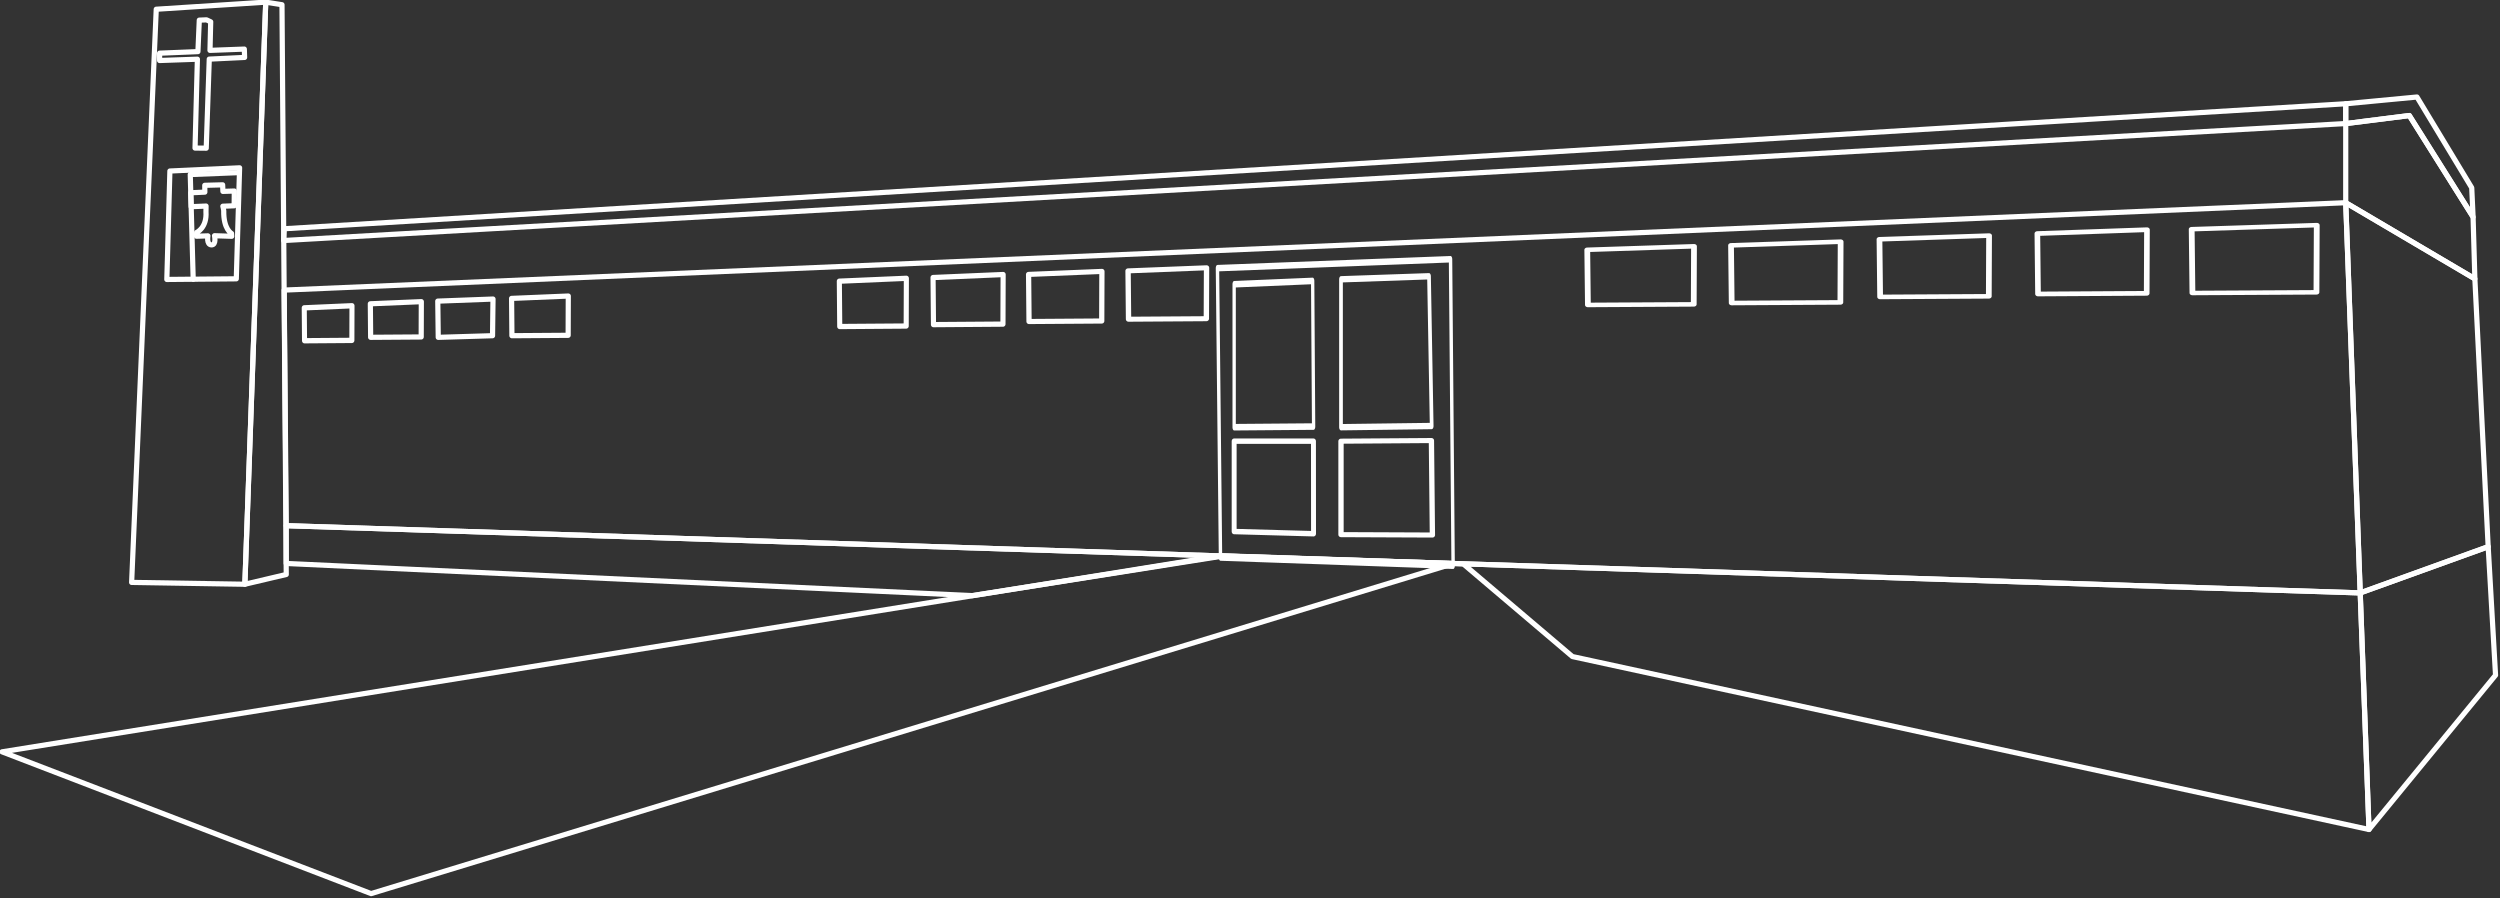 <?xml version="1.0" encoding="UTF-8" standalone="no"?>
<!DOCTYPE svg PUBLIC "-//W3C//DTD SVG 1.1//EN" "http://www.w3.org/Graphics/SVG/1.1/DTD/svg11.dtd">
<svg width="100%" height="100%" viewBox="0 0 963 346" version="1.1" xmlns="http://www.w3.org/2000/svg" xmlns:xlink="http://www.w3.org/1999/xlink" xml:space="preserve" xmlns:serif="http://www.serif.com/" style="fill-rule:evenodd;clip-rule:evenodd;stroke-linecap:round;stroke-linejoin:round;stroke-miterlimit:1.5;">
    <rect x="0" y="0" width="963" height="346" fill="#333333" stroke="none"/>
    <g transform="matrix(1,0,0,1,-1230.93,-1038.17)">
        <g transform="matrix(1.218,0,0,2.306,-604.814,-2140.99)">
            <path d="M1965.92,1421.95L1966.74,1473.15L1893.17,1471.78L1892.21,1423.44L1965.92,1421.95Z" style="fill:none;stroke:white;stroke-width:1.08px;"/>
        </g>
        <g transform="matrix(0.351,0,0,0.361,889.894,632.634)">
            <path d="M1966.28,1420.32L1966.1,1471.26L1893.17,1471.78L1892.73,1423.4L1966.28,1420.32Z" style="fill:none;stroke:white;stroke-width:5.61px;"/>
        </g>
        <g transform="matrix(0.367,0,0,0.375,895.712,611.299)">
            <path d="M1966.28,1420.32L1966.1,1471.26L1893.17,1471.78L1892.73,1423.4L1966.28,1420.32Z" style="fill:none;stroke:white;stroke-width:5.39px;"/>
        </g>
        <g transform="matrix(0.384,0,0,0.375,900.336,610.099)">
            <path d="M1966.28,1420.32L1966.1,1471.26L1893.17,1471.78L1892.73,1423.4L1966.28,1420.32Z" style="fill:none;stroke:white;stroke-width:5.27px;"/>
        </g>
        <g transform="matrix(0.411,0,0,0.385,887.55,594.499)">
            <path d="M1966.28,1420.32L1966.1,1471.26L1893.17,1471.78L1892.73,1423.4L1966.28,1420.32Z" style="fill:none;stroke:white;stroke-width:5.02px;"/>
        </g>
        <g transform="matrix(0.559,0,0,0.439,784.309,509.522)">
            <path d="M1966.28,1420.32L1966.1,1471.26L1893.17,1471.78L1892.73,1423.4L1966.28,1420.32Z" style="fill:none;stroke:white;stroke-width:3.98px;"/>
        </g>
        <g transform="matrix(0.574,0,0,0.459,811.298,479.344)">
            <path d="M1966.28,1420.32L1966.1,1471.26L1893.17,1471.78L1892.73,1423.4L1966.28,1420.32Z" style="fill:none;stroke:white;stroke-width:3.85px;"/>
        </g>
        <g transform="matrix(0.574,0,0,0.459,868.476,476.999)">
            <path d="M1966.28,1420.32L1966.1,1471.26L1893.17,1471.78L1892.73,1423.4L1966.28,1420.32Z" style="fill:none;stroke:white;stroke-width:3.85px;"/>
        </g>
        <g transform="matrix(0.574,0,0,0.481,929.294,443.485)">
            <path d="M1966.28,1420.32L1966.1,1471.26L1893.17,1471.78L1892.73,1423.4L1966.28,1420.32Z" style="fill:none;stroke:white;stroke-width:3.78px;"/>
        </g>
        <g transform="matrix(0.655,0,0,0.508,835.43,403.371)">
            <path d="M1966.28,1420.32L1966.1,1471.26L1893.17,1471.78L1892.73,1423.4L1966.28,1420.32Z" style="fill:none;stroke:white;stroke-width:3.41px;"/>
        </g>
        <g transform="matrix(0.297,0,0,0.297,865.85,730.366)">
            <path d="M1487.7,1062.51L1497.1,1062.12L1502.49,1064.66L1501.58,1101.7L1546.1,1100.04L1546.46,1110.86L1500.63,1113.06L1496.69,1228.57L1482.18,1228.4L1485.24,1113.15L1436.23,1114.85L1436.25,1105.35L1485.93,1103.32L1487.7,1062.51Z" style="fill:none;stroke:white;stroke-width:6.73px;"/>
        </g>
        <g transform="matrix(0.297,0,0,0.297,865.85,730.366)">
            <path d="M1573.88,1039.17L1546.8,1794.12L1399.95,1791.73L1431.87,1048.36L1573.88,1039.17Z" style="fill:none;stroke:white;stroke-width:6.73px;"/>
        </g>
        <g transform="matrix(0.297,0,0,0.297,865.85,730.366)">
            <path d="M1573.88,1039.17L1546.8,1794.12L1600.48,1781.46L1594.95,1042.5L1573.88,1039.17Z" style="fill:none;stroke:white;stroke-width:6.73px;"/>
        </g>
        <g transform="matrix(0.297,0,0,0.297,865.85,730.366)">
            <path d="M1539.98,1254.03L1535.69,1398L1445.6,1398.83L1449.58,1258.18L1539.98,1254.03Z" style="fill:none;stroke:white;stroke-width:6.73px;"/>
        </g>
        <g transform="matrix(0.297,0,0,0.297,865.85,730.366)">
            <path d="M1479.79,1398.64L1475.98,1262.76L1538.9,1260.26" style="fill:none;stroke:white;stroke-width:6.73px;"/>
        </g>
        <g transform="matrix(0.297,0,0,0.297,865.85,730.366)">
            <path d="M4271.56,1196.61L4271.56,1170.94L1597.92,1333.05L1597.09,1348.33L4271.56,1196.61Z" style="fill:none;stroke:white;stroke-width:6.73px;"/>
        </g>
        <g transform="matrix(0.297,0,0,0.297,865.85,730.366)">
            <path d="M4290.36,1805.36L4271.56,1299.27L1597.76,1412.61L1600.48,1718.16L4290.36,1805.36Z" style="fill:none;stroke:white;stroke-width:6.73px;"/>
        </g>
        <g transform="matrix(0.297,0,0,0.297,865.85,730.366)">
            <path d="M4290.36,1805.36L4301.75,2112.21L3268.6,1887.91L3126.9,1767.64L2815.32,1757.54L2490.2,1808.87L1600.43,1767.16L1600.48,1718.16L4290.36,1805.36Z" style="fill:none;stroke:white;stroke-width:6.73px;"/>
        </g>
        <g transform="matrix(0.297,0,0,0.297,865.85,730.366)">
            <path d="M4290.36,1805.36L4301.75,2112.21L4465.87,1912.07L4456.32,1745.34L4290.36,1805.36Z" style="fill:none;stroke:white;stroke-width:6.73px;"/>
        </g>
        <g transform="matrix(0.297,0,0,0.297,865.85,730.366)">
            <path d="M4290.36,1805.36L4271.56,1299.27L4439.05,1398L4456.32,1745.53L4290.36,1805.36Z" style="fill:none;stroke:white;stroke-width:6.73px;"/>
        </g>
        <g transform="matrix(0.297,0,0,0.297,865.85,730.366)">
            <path d="M4271.56,1196.68L4271.56,1299.27L4439.05,1398L4436.74,1317.84L4354.03,1186.24L4271.56,1196.68Z" style="fill:none;stroke:white;stroke-width:6.73px;"/>
        </g>
        <g transform="matrix(0.297,0,0,0.297,865.85,730.366)">
            <path d="M4271.56,1196.68L4271.56,1170.96L4363.94,1162.19L4434.99,1279.9L4436.74,1317.84L4354.03,1186.24L4271.56,1196.68Z" style="fill:none;stroke:white;stroke-width:6.73px;"/>
        </g>
        <g transform="matrix(0.297,0,0,0.297,865.85,730.366)">
            <path d="M1966.28,1420.32L1966.1,1471.26L1893.17,1471.78L1892.73,1423.4L1966.28,1420.32Z" style="fill:none;stroke:white;stroke-width:6.73px;"/>
        </g>
        <g transform="matrix(0.297,0,0,0.297,837.116,730.366)">
            <path d="M1965.39,1424.23L1964.78,1471.78L1894.36,1473.9L1893.76,1426.92L1965.39,1424.23Z" style="fill:none;stroke:white;stroke-width:6.73px;"/>
        </g>
        <g transform="matrix(0.267,0,0,0.267,868.226,775.141)">
            <path d="M1966.28,1420.32L1966.1,1471.26L1893.17,1471.78L1892.73,1423.4L1966.28,1420.32Z" style="fill:none;stroke:white;stroke-width:7.48px;"/>
        </g>
        <g transform="matrix(0.25,0,0,0.262,874.945,783.818)">
            <path d="M1966.28,1420.32L1966.1,1471.26L1893.17,1471.78L1892.73,1423.4L1966.28,1420.32Z" style="fill:none;stroke:white;stroke-width:7.81px;"/>
        </g>
        <g transform="matrix(0.297,0,0,0.297,865.85,730.366)">
            <path d="M1710.52,2195.36L3114.6,1767.24L2812.84,1757.13L1231.93,2011.47L1710.52,2195.36Z" style="fill:none;stroke:white;stroke-width:6.73px;"/>
        </g>
        <g transform="matrix(0.27,0,0,0.297,941.977,730.366)">
            <path d="M2944.06,1608.58L2944.17,1728.61L2830.92,1725.76L2830.92,1608.58L2944.06,1608.58Z" style="fill:none;stroke:white;stroke-width:7.04px;"/>
        </g>
        <g transform="matrix(0.27,0,0,0.531,941.977,286.353)">
            <path d="M2942.93,1619.64L2944.27,1725.29L2830.92,1725.76L2830.92,1622.06L2942.93,1619.64Z" style="fill:none;stroke:white;stroke-width:4.75px;"/>
        </g>
        <g transform="matrix(0.31,0,0,0.297,869.899,730.366)">
            <path d="M2943.27,1607.75L2944.49,1730.29L2830.92,1729.78L2830.92,1608.58L2943.27,1607.75Z" style="fill:none;stroke:white;stroke-width:6.59px;"/>
        </g>
        <g transform="matrix(0.31,0,0,0.531,869.899,286.353)">
            <path d="M2940.28,1616.26L2943.6,1724.89L2830.92,1725.76L2830.92,1618.46L2940.28,1616.26Z" style="fill:none;stroke:white;stroke-width:4.6px;"/>
        </g>
        <g transform="matrix(0.297,0,0,0.297,865.85,730.366)">
            <path d="M1476.64,1286.39L1494.89,1285.56L1494.8,1276.72L1517.98,1276.1L1518.34,1284.61L1533.11,1284.13L1532.91,1303.26L1518.27,1303.84C1518.27,1303.84 1519.44,1308.37 1519.41,1309.72C1518.96,1333.82 1529.51,1339.15 1529.51,1339.15L1529.77,1342.83L1507.44,1342.1C1507.44,1342.1 1510.13,1354.23 1503.45,1353.97C1496.77,1353.7 1498.87,1342.29 1498.87,1342.29L1484.11,1342.75L1484.26,1337.83C1484.26,1337.83 1497.76,1331.97 1496.36,1310.98L1496.46,1303.63L1477.16,1304.45L1476.64,1286.39Z" style="fill:none;stroke:white;stroke-width:6.73px;"/>
        </g>
    </g>
</svg>
